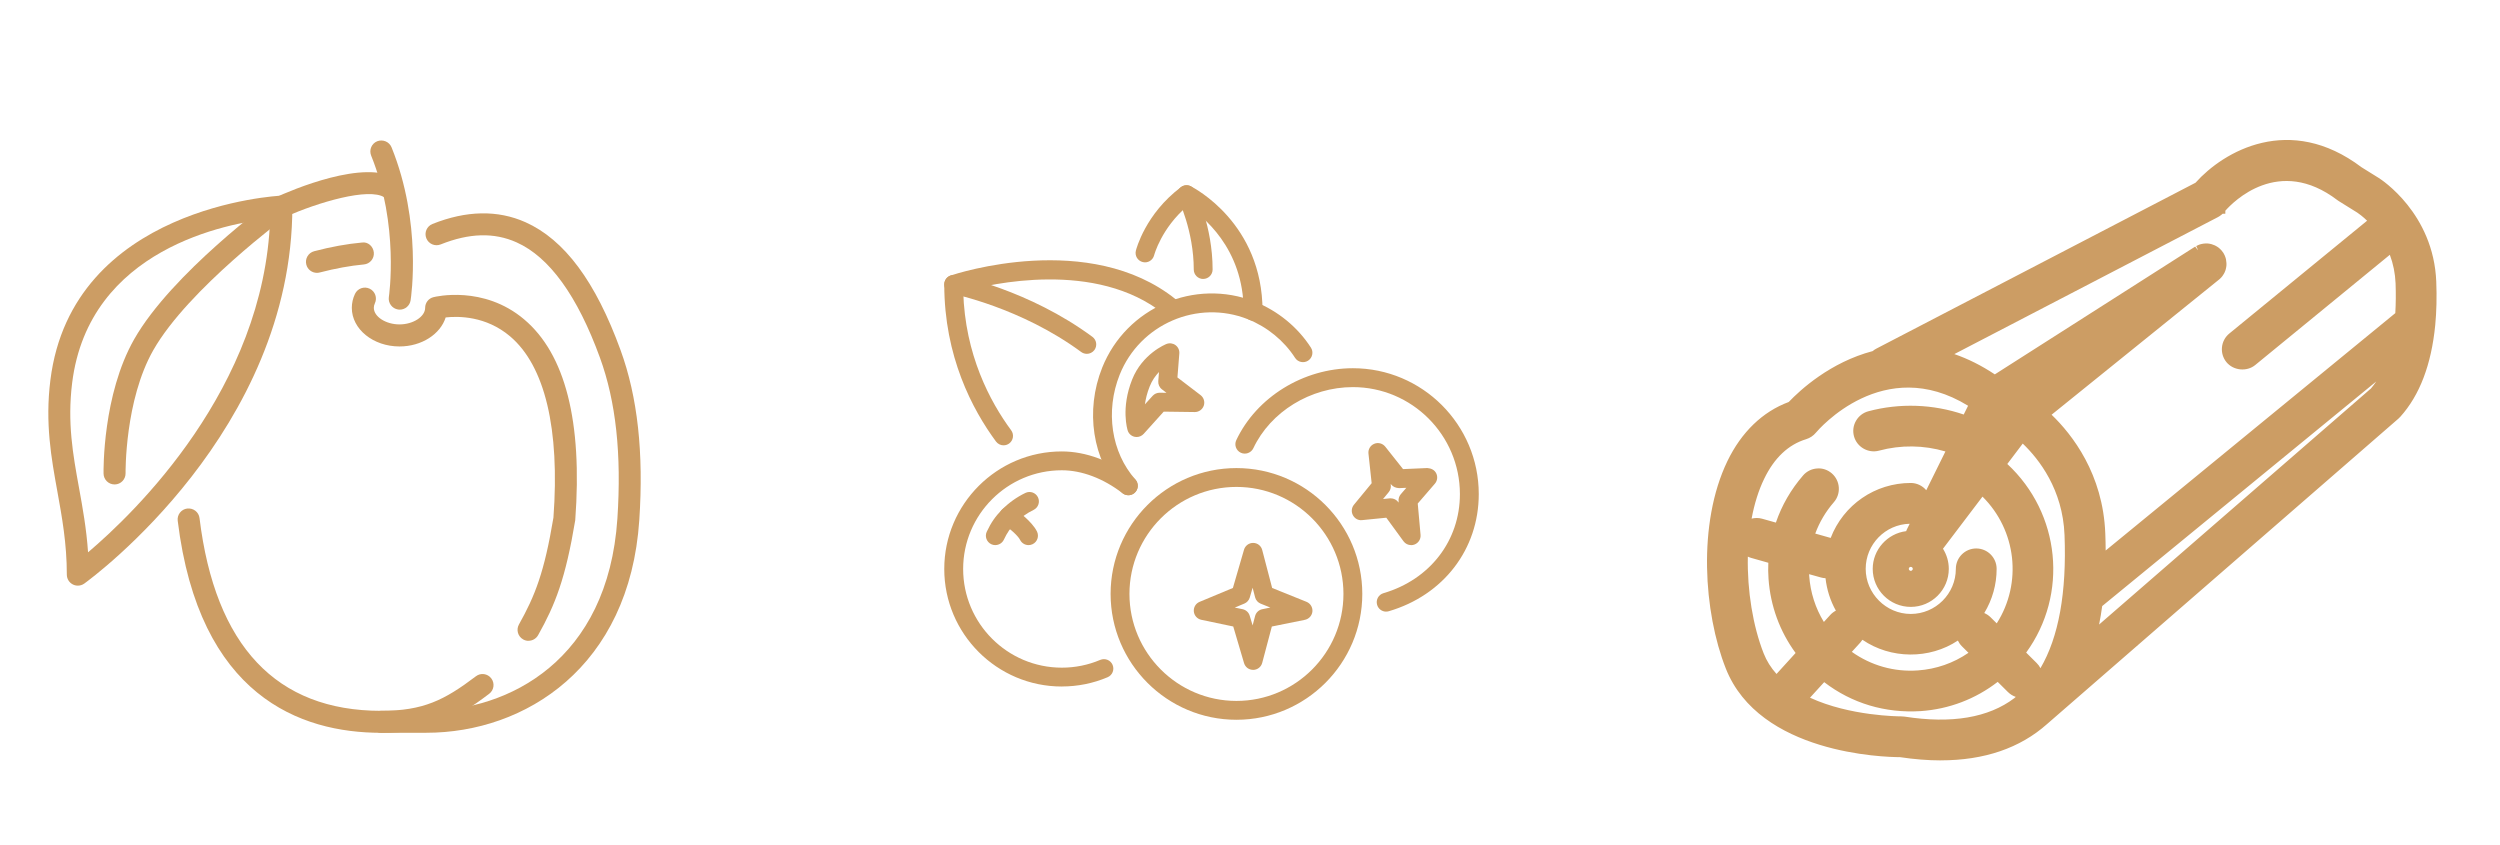 <svg xmlns="http://www.w3.org/2000/svg" id="Camada_1" data-name="Camada 1" viewBox="0 0 726.86 245.61"><defs><style>      .cls-1 {        fill: #cc9d64;        stroke-width: 0px;      }    </style></defs><path class="cls-1" d="M364.33,93.21c-1.51,0-2.74-1.23-2.74-2.74,0-18.42-12.1-27.81-16.37-30.54-7.56,6.38-9.64,14.2-9.66,14.28-.37,1.46-1.88,2.38-3.33,1.98-1.46-.37-2.35-1.85-1.98-3.32.11-.43,2.77-10.7,13.1-18.45.84-.63,1.95-.73,2.87-.26.86.43,20.86,10.73,20.86,36.31,0,1.51-1.23,2.74-2.74,2.74Z"></path><path class="cls-1" d="M349.82,81.11c-1.51,0-2.74-1.23-2.74-2.74,0-11.25-4.51-20.45-4.55-20.54-.67-1.36-.13-3,1.23-3.68,1.35-.67,3-.13,3.68,1.23.21.41,5.12,10.39,5.12,22.98,0,1.51-1.23,2.74-2.74,2.74Z"></path><path class="cls-1" d="M291.79,129.48c-.84,0-1.67-.39-2.21-1.11-6.86-9.29-15.04-24.75-15.04-45.67,0-1.18.75-2.23,1.87-2.6,1.63-.56,40.4-13.21,65.45,6.94,1.18.95,1.37,2.67.42,3.85s-2.67,1.36-3.85.42c-19.77-15.86-50.47-8.79-58.38-6.58.51,18.39,7.79,32.04,13.94,40.37.9,1.22.64,2.94-.58,3.84-.49.36-1.06.53-1.63.53Z"></path><path class="cls-1" d="M315.97,102.87c-.57,0-1.14-.18-1.62-.53-17.51-12.92-37.39-16.91-37.59-16.95-1.49-.29-2.46-1.73-2.17-3.21.29-1.49,1.71-2.46,3.22-2.17.86.17,21.26,4.24,39.8,17.92,1.22.9,1.48,2.61.58,3.84-.54.72-1.37,1.11-2.21,1.11Z"></path><path class="cls-1" d="M403.02,177.83c-1.19,0-2.28-.77-2.63-1.97-.43-1.45.4-2.98,1.86-3.4,13.5-3.96,22.21-15.27,22.21-28.8,0-17.15-13.96-31.11-31.11-31.11-12.31,0-23.94,7.14-28.95,17.77-.65,1.37-2.31,1.95-3.65,1.31-1.37-.65-1.96-2.28-1.31-3.65,5.9-12.51,19.53-20.92,33.91-20.92,20.18,0,36.59,16.41,36.59,36.59,0,16.03-10.26,29.39-26.15,34.06-.26.08-.52.11-.77.11Z"></path><path class="cls-1" d="M410.27,158.49c-.86,0-1.69-.4-2.21-1.12l-5-6.85-7.02.7c-1.12.15-2.17-.45-2.69-1.43-.53-.98-.41-2.18.3-3.04l5.15-6.26-.93-8.63c-.13-1.22.56-2.37,1.69-2.83,1.12-.47,2.42-.13,3.19.83l5.18,6.53,7.06-.31c1.15.08,2.11.56,2.59,1.55s.32,2.16-.39,2.99l-4.99,5.78.82,9.11c.11,1.23-.62,2.38-1.77,2.81-.32.12-.64.18-.96.18ZM404.35,144.89c.87,0,1.69.41,2.21,1.12l.1.13-.04-.42c-.06-.75.18-1.48.66-2.04l1.6-1.85-2.11.09c-.91-.05-1.72-.35-2.27-1.03l-.17-.22.04.38c.08.74-.14,1.47-.61,2.04l-1.65,2,1.97-.2c.09-.01.18-.01.27-.01Z"></path><path class="cls-1" d="M328.06,143.98c-.75,0-1.5-.31-2.05-.92-8.38-9.42-10.56-23.62-5.55-36.18,7-17.49,26.89-26.09,44.36-19.17,6.7,2.66,12.49,7.4,16.32,13.36.82,1.27.45,2.97-.82,3.79-1.26.81-2.97.46-3.79-.82-3.22-5-8.1-8.99-13.73-11.23-14.63-5.8-31.36,1.42-37.25,16.11-4.25,10.64-2.45,22.61,4.56,30.5,1.01,1.13.9,2.86-.23,3.87-.52.46-1.17.69-1.82.69Z"></path><path class="cls-1" d="M330.48,127.06c-.19,0-.39-.02-.58-.06-.96-.2-1.74-.91-2.03-1.83-.08-.26-2.02-6.47,1.29-14.82,2.97-7.49,9.7-10.23,9.98-10.34.89-.35,1.88-.22,2.64.34s1.18,1.48,1.1,2.42l-.55,6.97,6.73,5.14c.93.72,1.31,1.95.93,3.07-.39,1.11-1.43,1.85-2.59,1.85h-.04l-9.02-.12-5.83,6.47c-.53.58-1.27.91-2.04.91ZM336.96,108.17c-1.02,1.07-2.01,2.45-2.7,4.2-.77,1.93-1.18,3.68-1.38,5.19l2.24-2.47c.52-.58,1.27-.91,2.04-.91h.04l1.95.03-1.32-1.01c-.74-.56-1.14-1.47-1.07-2.4l.21-2.63Z"></path><path class="cls-1" d="M308.71,199.6c-18.84,0-34.17-15.33-34.17-34.17s15.33-34.18,34.17-34.18c7.01,0,14.48,2.78,21.02,7.83,1.2.93,1.43,2.65.5,3.84-.93,1.2-2.64,1.43-3.84.5-5.59-4.32-11.87-6.69-17.67-6.69-15.82,0-28.69,12.88-28.69,28.7s12.87,28.69,28.69,28.69c3.87,0,7.63-.76,11.17-2.26,1.41-.58,3,.06,3.59,1.45s-.06,3.01-1.45,3.59c-4.22,1.79-8.71,2.69-13.31,2.69Z"></path><path class="cls-1" d="M289.37,158.49c-.39,0-.79-.08-1.16-.26-1.37-.65-1.96-2.28-1.31-3.65,1.23-2.62,2.52-4.48,4.43-6.41,1.97-1.99,4.26-3.63,6.79-4.85,1.37-.67,3-.09,3.66,1.27.66,1.36.09,3-1.27,3.66-1.97.96-3.75,2.23-5.28,3.77-1.48,1.5-2.39,2.82-3.37,4.89-.47.99-1.45,1.57-2.48,1.57Z"></path><path class="cls-1" d="M299.05,158.49c-1.02,0-1.99-.56-2.47-1.53-.62-1.27-3.27-3.49-4.87-4.6-1.24-.86-1.56-2.57-.7-3.81.85-1.24,2.56-1.57,3.81-.7.85.59,5.2,3.68,6.68,6.69.66,1.36.1,3-1.26,3.67-.39.19-.8.28-1.2.28Z"></path><path class="cls-1" d="M359.49,209.27c-20.18,0-36.59-16.41-36.59-36.59s16.41-36.59,36.59-36.59,36.59,16.41,36.59,36.59-16.41,36.59-36.59,36.59ZM359.49,141.57c-17.15,0-31.11,13.96-31.11,31.11s13.96,31.11,31.11,31.11,31.11-13.96,31.11-31.11-13.96-31.11-31.11-31.11Z"></path><path class="cls-1" d="M364.33,194.76c-1.22,0-2.28-.79-2.63-1.97l-3.14-10.64-9.3-1.95c-1.17-.25-2.05-1.23-2.16-2.42-.11-1.2.56-2.33,1.67-2.79l9.69-4.04,3.23-11.12c.34-1.17,1.42-1.98,2.64-1.98h.04c1.24.01,2.31.86,2.61,2.05l2.89,11.05,10,4.03c1.12.46,1.81,1.59,1.71,2.8-.11,1.2-1.01,2.19-2.19,2.43l-9.61,1.95-2.8,10.57c-.32,1.19-1.38,2.02-2.61,2.04h-.04ZM359.02,176.65l2.26.47c.99.21,1.79.94,2.07,1.91l.84,2.81.72-2.74c.27-1.01,1.08-1.78,2.1-1.98l2.33-.48-2.81-1.13c-.8-.32-1.41-1.01-1.62-1.85l-.72-2.78-.83,2.85c-.23.79-.82,1.45-1.58,1.76l-2.76,1.15Z"></path><path class="cls-1" d="M552.51,218.75c4.11.62,8.03.93,11.74.93,12.32,0,22.39-3.42,30.03-10.23.33-.29.63-.61.94-.91l101.23-87.9c.08-.07.14-.15.21-.22.06-.06.13-.11.19-.17,5.44-6.05,8.7-14.66,9.78-25.67,0-.07.02-.14.03-.21.36-3.84.46-7.98.29-12.4-.75-19.26-15.43-28.65-16.06-29.04l-5.13-3.2c-20.33-15.36-38.94-4.16-46.56,4.51l-93.05,48.37c-.38.2-.7.45-.99.73-12.58,3.22-21.49,11.74-24.31,14.73-7.39,2.64-13.38,8.35-17.36,16.61-8.59,17.78-6.73,43.21-.45,59.14,9.48,24.09,45.08,24.93,49.48,24.94M506.9,158.91c.58.93,1.48,1.66,2.61,1.98l6.06,1.7c-.13,1.86-.13,3.73,0,5.62.57,8.03,3.46,15.52,8.29,21.73l-7.33,8.05c-2.13-2.1-3.89-4.58-5.04-7.5-3.31-8.4-5.25-20.19-4.58-31.58M532.03,166.6c.22,4.31,1.59,8.32,3.83,11.72-1,.15-1.97.61-2.7,1.42l-3.06,3.35c-3.17-4.54-5.06-9.86-5.46-15.52-.06-.82-.07-1.64-.07-2.46l5.2,1.46c.41.12.82.17,1.23.17.36,0,.7-.06,1.04-.14M556.13,165.39c0,.32-.26.58-.58.58s-.58-.26-.58-.58.26-.58.58-.58.58.26.58.58M555.66,154.55c-.19.39-.3.79-.38,1.19-5.21.14-9.41,4.41-9.41,9.65s4.34,9.66,9.66,9.66,9.67-4.34,9.67-9.66c0-2.22-.76-4.27-2.03-5.9.06-.06.12-.11.17-.18l12.88-16.98c11.82,10.6,13.62,28.38,4.52,41.08l-2.97-2.95c-.87-.86-1.99-1.29-3.13-1.31,2.8-3.88,4.47-8.62,4.47-13.76,0-2.51-2.03-4.54-4.54-4.54s-4.54,2.03-4.54,4.54c0,7.99-6.5,14.5-14.5,14.5s-14.5-6.51-14.5-14.5,6.5-14.5,14.5-14.5c.81,0,1.57-.23,2.22-.61l-2.11,4.26ZM609.91,175.49l85.12-69.77c-1.22,3.28-2.81,6.05-4.79,8.29l-82.24,71.41c.82-3.11,1.45-6.43,1.92-9.94M592.39,198.09c.37-1.5-.02-3.14-1.19-4.31l-3.93-3.9c12.88-16.66,10.65-40.76-5.45-54.74-.03-.02-.05-.04-.08-.07l6.18-8.15c4.76,4.21,13.13,13.69,13.72,28.57.74,19.1-2.38,33.38-9.25,42.6M555.54,188.97c5.48,0,10.51-1.89,14.52-5.04.06,1.08.49,2.15,1.32,2.98l3.07,3.05c-4.79,3.7-10.56,5.91-16.73,6.35-7.77.55-15.31-1.79-21.38-6.59l3.52-3.86c.54-.59.87-1.29,1.04-2.01,4.03,3.2,9.11,5.13,14.64,5.13M553.55,209.72c-.23-.03-.47-.05-.7-.05h-.05c-.25,0-16.41.05-28.81-6.38l6.24-6.85c7.19,5.87,16.03,9.03,25.26,9.03.96,0,1.92-.03,2.88-.1,8.4-.59,16.21-3.73,22.57-8.97l3.86,3.83c.88.88,2.04,1.32,3.2,1.32.62,0,1.23-.13,1.8-.39-.21.22-.44.43-.65.64l-2.64,2.29c-7.82,5.92-18.89,7.82-32.96,5.63M680.43,57.09c.11.09.23.17.35.24l5.3,3.3s1.93,1.24,4.18,3.64l-41.23,33.76c-1.94,1.59-2.22,4.45-.64,6.39.9,1.1,2.2,1.66,3.52,1.66,1.01,0,2.03-.34,2.87-1.03l40.59-33.23c1.35,2.92,2.34,6.41,2.5,10.49.13,3.35.09,6.48-.11,9.41l-86.97,71.29c.04-2.55.03-5.17-.08-7.88-.69-17.77-10.3-29.18-16.36-34.65l49.91-40.26c.06-.05.1-.1.15-.15.12-.11.23-.21.34-.33.1-.11.19-.22.28-.34.09-.12.17-.24.25-.37.08-.13.15-.25.22-.39.06-.13.12-.26.16-.4.05-.14.1-.28.13-.42.04-.14.07-.28.09-.42.02-.14.04-.29.05-.43,0-.15,0-.29,0-.44,0-.14-.01-.29-.03-.43-.02-.14-.05-.29-.08-.43-.03-.15-.07-.29-.12-.43-.04-.14-.1-.27-.16-.4-.06-.15-.13-.29-.21-.43-.03-.06-.06-.12-.09-.18-.04-.07-.1-.12-.15-.19-.05-.07-.09-.15-.14-.22-.05-.05-.1-.09-.15-.15-.11-.12-.22-.23-.33-.34-.11-.1-.21-.19-.33-.28-.12-.09-.25-.17-.38-.25-.12-.07-.24-.15-.37-.21-.14-.07-.28-.12-.42-.17-.13-.05-.26-.09-.39-.13-.15-.04-.3-.07-.45-.09-.13-.02-.26-.04-.4-.05-.16,0-.31,0-.47,0-.13,0-.26.01-.4.03-.16.02-.31.05-.46.09-.14.03-.27.07-.41.11-.14.05-.28.1-.42.16-.14.06-.28.13-.42.21-.06.03-.12.06-.18.09l-59.01,37.64c-5.35-3.67-10.53-5.96-15.44-7.21l79.65-41.4c.27-.14.53-.31.77-.51.24-.19.45-.41.64-.64t0,0c.62-.76,15.51-18.4,34.85-3.66M511.66,138.62c3.12-6.46,7.52-10.59,13.07-12.28.85-.26,1.61-.77,2.18-1.45.87-1.05,20.91-24.56,47.1-7.45l-2.37,4.78c-8.93-3.32-18.76-3.81-28.05-1.33-2.42.65-3.86,3.14-3.21,5.56.65,2.43,3.14,3.86,5.56,3.21,7.16-1.92,14.71-1.63,21.64.75l-7.57,15.3c-.31-2.21-2.18-3.92-4.48-3.92-10.48,0-19.39,6.89-22.44,16.37-.28-.15-.57-.27-.89-.36l-6.23-1.75c1.26-4,3.33-7.74,6.16-11,1.65-1.89,1.44-4.76-.45-6.41-1.89-1.64-4.76-1.44-6.41.45-3.73,4.29-6.44,9.22-8.06,14.5l-5.26-1.48c-1.69-.47-3.41.09-4.53,1.29.73-5.3,2.08-10.37,4.22-14.8"></path><path class="cls-1" d="M564.25,221.08c-3.7,0-7.69-.32-11.84-.94-4.62-.01-40.89-.98-50.66-25.82-6.39-16.2-8.27-42.1.48-60.25,4.08-8.44,10.24-14.38,17.83-17.19,3.4-3.56,12.11-11.55,24.41-14.8.33-.29.67-.52,1.03-.7l92.83-48.25c8.2-9.18,27.38-20.27,48.26-4.51l5.03,3.13c.66.41,15.94,10.26,16.71,30.17.18,4.46.07,8.7-.3,12.59-1.13,11.52-4.54,20.43-10.16,26.67l-.27.26c-.05.06-.13.15-.22.23l-102.17,88.81c-7.89,7.03-18.3,10.59-30.96,10.59ZM664.86,43.54c-10.9,0-19.86,6.21-24.62,11.61l-.4.32-93.05,48.37c-.22.12-.44.28-.68.51l-.26.25-.35.08c-12.4,3.18-21.23,11.78-23.64,14.34l-.55.36c-7.03,2.51-12.76,8.01-16.57,15.9-8.41,17.42-6.57,42.38-.4,58.03,9.18,23.32,44.22,24.05,48.18,24.05l.2.02c17.54,2.62,31.08-.43,40.64-8.95l.91-.89,101.58-88.24c5.19-5.77,8.36-14.14,9.4-24.85.38-3.97.48-8.08.32-12.42-.72-18.47-14.82-27.55-15.41-27.93l-5.12-3.19c-7.09-5.35-13.95-7.37-20.17-7.37ZM564.18,211.98c-3.4,0-7.01-.3-10.85-.89-.16-.02-.33-.03-.49-.03h0c-.85,0-17.04-.09-29.49-6.54l-1.6-.83,8.34-9.15,1.02.83c7.7,6.29,17.2,9.27,27.17,8.62,8.05-.57,15.58-3.56,21.78-8.66l.97-.8,4.75,4.72c.89.88,2.27,1.15,3.47.65l1.45-.65.36-1.48c.27-1.1-.04-2.22-.83-3l-4.79-4.77.75-.97c12.52-16.19,10.21-39.4-5.26-52.84l-.98-.85.71-1.1,7.09-9.35,1.12.99c5.04,4.46,13.58,14.24,14.18,29.56.72,18.46-2.16,32.62-8.56,42.13l1.03-.46-3.11,3.32-2.97,3.99.32-1.31-2.32,2.03c-6.03,4.56-13.81,6.85-23.24,6.85ZM552.79,208.28c.35,0,.66.02.96.07h0c13.66,2.14,24.4.32,31.91-5.37l.41-.36c-.84-.29-1.62-.77-2.27-1.41l-2.98-2.96c-6.45,4.99-14.16,7.93-22.37,8.5-10.31.65-20.03-2.24-28.08-8.42l-4.12,4.52c11.6,5.36,25.8,5.43,26.53,5.43h0ZM589.1,189.74l3.07,3.05c.44.44.81.94,1.08,1.48,5.29-8.98,7.65-21.98,7-38.72-.52-13.22-7.39-22.03-12.15-26.58l-4.49,5.93c15.48,14.36,17.8,37.91,5.48,54.85ZM516.58,200l-1.03-1.01c-2.4-2.35-4.2-5.05-5.36-7.99-3.57-9.07-5.33-21.09-4.68-32.16l.08-1.42-.13.14.3-3.06.1.16.2-1.42c.81-5.81,2.28-10.92,4.35-15.22,3.29-6.82,7.97-11.19,13.92-13,.58-.18,1.11-.53,1.5-1.01.88-1.05,21.86-25.42,48.93-7.72l1.03.67-3.47,7-1.17-.44c-8.62-3.21-18.3-3.67-27.2-1.29-.82.22-1.49.74-1.91,1.47s-.53,1.57-.32,2.39c.44,1.68,2.2,2.68,3.86,2.24,7.42-1.99,15.2-1.72,22.46.77l1.5.51-8.53,17.25h0s-4.1,8.29-4.1,8.29c-.11.22-.2.49-.25.82l-.2,1.12-1.14.03c-4.44.12-8.06,3.82-8.06,8.27s3.71,8.27,8.27,8.27,8.27-3.71,8.27-8.27c0-1.84-.6-3.58-1.73-5.05l-.7-.91.76-.86,13.89-18.28,1.12,1.01c12.31,11.04,14.35,29.49,4.73,42.93l-.95,1.32-4.13-4.09c-.58-.57-1.35-.89-2.18-.91l-2.65-.05,1.55-2.15c2.76-3.8,4.2-8.28,4.2-12.94,0-1.74-1.41-3.15-3.15-3.15s-3.15,1.41-3.15,3.15c0,8.76-7.13,15.89-15.89,15.89s-15.89-7.13-15.89-15.89,7.13-15.89,15.89-15.89c.53,0,1.05-.14,1.55-.42l1.85-1.04-.3-2.12c-.21-1.55-1.55-2.71-3.1-2.71-9.66,0-18.15,6.19-21.12,15.41l-.51,1.58-1.47-.79c-.18-.1-.39-.18-.61-.25l-7.61-2.14.44-1.37c1.34-4.25,3.51-8.12,6.44-11.49,1.14-1.31,1-3.3-.32-4.45-.64-.55-1.48-.85-2.29-.76-.84.06-1.6.44-2.14,1.08-3.58,4.12-6.2,8.82-7.78,13.99l-.4,1.29-6.56-1.84c-1.15-.32-2.33.04-3.15.9l-1.66,1.76,1.28,2.03c.3.48.86,1.11,1.82,1.38l7.14,2.01-.08,1.12c-.13,1.84-.13,3.66,0,5.43.55,7.7,3.31,14.96,8,20.98l.72.92-9.09,9.99ZM508.17,161.85c-.2,9.86,1.48,20.19,4.61,28.13.85,2.16,2.1,4.16,3.73,5.97l5.55-6.1c-4.6-6.27-7.32-13.69-7.87-21.55-.11-1.53-.13-3.1-.06-4.68l-4.98-1.41c-.33-.09-.65-.22-.97-.37ZM576.92,178.24c.68.3,1.31.71,1.84,1.24l1.78,1.76c7.46-11.72,5.74-27.05-4.14-36.85l-11.49,15.15c1.1,1.76,1.69,3.76,1.69,5.85,0,6.09-4.96,11.06-11.06,11.06s-11.06-4.96-11.06-11.06c0-5.58,4.27-10.29,9.72-10.96.06-.18.13-.34.21-.5h0s.82-1.65.82-1.65c-7.09.16-12.79,5.98-12.79,13.11s5.88,13.11,13.1,13.11,13.11-5.88,13.11-13.11c0-3.27,2.66-5.93,5.93-5.93s5.93,2.66,5.93,5.93c0,4.55-1.24,8.95-3.59,12.84ZM527.77,155.13l4.49,1.27c3.71-9.62,12.89-15.98,23.28-15.98,1.79,0,3.42.82,4.51,2.11l5.57-11.27c-6.3-1.86-12.94-1.95-19.33-.23-3.11.83-6.41-1.04-7.26-4.2-.41-1.53-.2-3.13.6-4.5.79-1.37,2.07-2.35,3.6-2.76,9.06-2.43,18.84-2.09,27.71.95l1.27-2.55c-24.57-15.11-43.45,6.88-44.25,7.83-.72.88-1.73,1.55-2.83,1.89-5.17,1.57-9.29,5.45-12.22,11.55h0c-1.61,3.32-2.83,7.2-3.64,11.55.99-.25,2.05-.26,3.07.03l3.99,1.12c1.72-5.04,4.39-9.64,7.91-13.71,1.03-1.19,2.47-1.91,4.04-2.02,1.57-.15,3.12.39,4.32,1.43,2.47,2.16,2.73,5.91.59,8.37-2.36,2.71-4.18,5.78-5.42,9.14ZM555.54,197.77c-7.28,0-14.33-2.43-20.06-6.97l-1.17-.93,4.52-4.96c.35-.38.59-.84.72-1.39l.49-2.14,1.72,1.36c7.9,6.28,19.5,6.31,27.44.08l2.09-1.64.15,2.66c.04.56.22,1.38.92,2.07l4.19,4.17-1.25.96c-5.04,3.89-11.09,6.19-17.49,6.64-.76.06-1.53.08-2.28.08ZM538.4,189.52c5.57,3.96,12.31,5.9,19.22,5.4,5.32-.37,10.37-2.14,14.7-5.12l-1.91-1.9c-.48-.48-.88-1.05-1.17-1.66-8.27,5.5-19.55,5.4-27.75-.23-.18.28-.38.54-.6.79l-2.49,2.73ZM605.51,189.42l1.14-4.34c.8-3.05,1.43-6.33,1.88-9.76l.07-.55,89.51-73.36-1.79,4.81c-1.27,3.43-2.97,6.37-5.05,8.72l-85.77,74.48ZM611.2,176.21c-.25,1.83-.55,3.63-.9,5.37l79.03-68.62c.53-.62,1.05-1.31,1.55-2.05l-79.68,65.3ZM529.94,185.31l-.99-1.43c-3.32-4.76-5.29-10.37-5.71-16.22-.06-.86-.08-1.72-.07-2.57l.02-1.81,6.94,1.95c.48.13.86.19,1.58.01l1.61-.37.08,1.65c.21,3.95,1.45,7.76,3.6,11.02l1.19,1.82-2.15.32c-.52.08-1.27.31-1.88.98l-4.23,4.64ZM525.99,166.95c0,.18.01.35.03.53.34,4.75,1.8,9.33,4.26,13.35l1.85-2.03c.47-.52,1.03-.94,1.64-1.26-1.62-2.89-2.64-6.1-3.01-9.43-.46-.02-.91-.09-1.36-.22l-3.4-.95ZM555.54,167.37c-1.08,0-1.97-.89-1.97-1.98s.89-1.98,1.97-1.98,1.98.89,1.98,1.98-.89,1.98-1.98,1.98ZM555.54,164.59c-.44,0-.81.37-.81.81,0,.89,1.63.88,1.62,0,0-.45-.36-.81-.82-.81ZM609.35,165.99l.06-2.99c.04-2.52.02-5.12-.08-7.8-.67-17.42-10.26-28.58-15.91-33.68l-1.21-1.09,51.17-41.29,1.36.61-1.05-.91.25-.3,1.54.13-1.25-.6.3-1.21-.15-1.17-.56-1.03.65-1.3-.91,1.05-.3-.25.13-1.53-.57,1.27.15-1.44-.59,1.27-.48-.12-.65-1.43.07,1.38-1.64.51-59.75,38.1-.76-.52c-4.92-3.37-9.96-5.73-14.99-7.01l-3.54-.89,82.89-43.07c.19-.11.38-.23.56-.37.13-.11.28-.26.41-.42l.43-.51c5.85-6.75,20.35-15.57,36.34-3.38l.24.16,5.31,3.31c.75.51,2.5,1.78,4.46,3.88l1.01,1.08-42.38,34.69c-1.34,1.1-1.54,3.09-.44,4.44,1.07,1.29,3.14,1.5,4.44.44l41.97-34.36.75,1.62c1.6,3.44,2.47,7.15,2.63,11.02.13,3.33.09,6.54-.11,9.55l-.04.6-89.76,73.56ZM596.47,120.56c6.04,5.81,14.96,17.26,15.63,34.52.07,1.69.1,3.36.11,4.98l84.21-69.02c.16-2.74.19-5.65.08-8.67-.12-2.88-.68-5.67-1.67-8.29l-39.15,32.06c-2.45,2-6.34,1.61-8.35-.84-2.07-2.53-1.69-6.28.84-8.34l40.05-32.79c-1.31-1.27-2.39-2.04-2.85-2.35l-5.3-3.3c-.16-.1-.31-.2-.46-.31h0c-17.11-13.06-30.39.53-32.61,3.06v.88h-.79c-.12.11-.24.22-.37.32-.34.27-.66.48-1,.66l-76.63,39.82c3.96,1.36,7.91,3.33,11.77,5.9l58.25-37.15.87,1.11-.56-1.27c.18-.1.35-.19.55-.27.08-.04.26-.11.45-.18l.45-.13c.3-.07.5-.11.69-.13l.51-.04c.25-.01.46,0,.67,0,.13,0,.31.04.49.06.19.03.4.07.61.13l1.01.37c.22.11.39.2.56.31.13.08.28.18.44.29l.43.36c.18.17.32.32.46.46l.58.76c.22.39.31.57.39.75.08.2.16.38.21.56.06.15.11.34.15.51l.14,1.14c.01.21.01.41,0,.63,0,.13-.04.32-.06.5-.03.21-.07.41-.13.63-.02.1-.08.26-.13.42-.09.25-.15.41-.24.59l-.22.4c-.17.28-.27.44-.39.6l-.34.41c-.17.18-.32.32-.46.46l-48.86,39.44Z"></path><path class="cls-1" d="M92.15,79.33c-1.42,0-2.72-.95-3.09-2.39-.45-1.71.58-3.46,2.29-3.9,4.9-1.29,9.56-2.13,13.86-2.52,1.78-.3,3.32,1.14,3.48,2.9s-1.14,3.32-2.9,3.47c-3.94.36-8.26,1.15-12.82,2.33-.27.07-.54.11-.81.11Z"></path><path class="cls-1" d="M110.82,213.06c-23.54,0-52.92-10.7-59.15-61.65-.22-1.75,1.03-3.35,2.78-3.56,1.77-.18,3.35,1.03,3.56,2.79,4.55,37.18,22.32,56.03,52.8,56.03,12.24,0,18.39-3.1,27.55-10.04,1.4-1.09,3.41-.8,4.48.61,1.07,1.41.79,3.42-.62,4.48-9.91,7.53-17.49,11.35-31.41,11.35Z"></path><path class="cls-1" d="M123.94,213.06h-13.12c-1.77,0-3.2-1.43-3.2-3.2s1.43-3.2,3.2-3.2h13.12c23.91,0,52.81-14.63,55.56-55.85,1.24-18.72-.41-34.03-5.07-46.82-6.55-17.98-14.71-29.26-24.25-33.53-6.54-2.92-13.75-2.72-22.07.61-1.63.65-3.5-.14-4.16-1.79-.66-1.64.14-3.5,1.78-4.16,9.87-3.94,18.97-4.11,27.05-.51,11.33,5.07,20.38,17.23,27.64,37.18,4.97,13.64,6.75,29.81,5.45,49.43-2.85,42.71-33.17,61.83-61.94,61.83Z"></path><path class="cls-1" d="M153.67,186.32c-.53,0-1.06-.13-1.56-.41-1.54-.86-2.09-2.81-1.23-4.35,4.68-8.35,7.37-15.13,10.03-31.07,1.89-25.77-2.45-44.1-12.6-52.7-7.03-5.96-15.07-5.9-18.73-5.5-1.53,4.85-6.97,8.44-13.43,8.44-7.64,0-13.86-5.03-13.86-11.22,0-1.41.31-2.77.92-4.06.76-1.6,2.65-2.28,4.26-1.52,1.6.76,2.28,2.66,1.52,4.26-.2.42-.3.86-.3,1.31,0,2.57,3.49,4.82,7.46,4.82s7.46-2.26,7.46-4.82c0-1.47.99-2.75,2.42-3.1.59-.15,14.53-3.51,26.32,6.42,12.01,10.09,17.02,29.75,14.9,58.42-2.83,17.06-5.85,24.61-10.79,33.42-.59,1.05-1.67,1.64-2.79,1.64Z"></path><path class="cls-1" d="M116.23,90.03c-.16,0-.32-.01-.49-.04-1.75-.27-2.95-1.9-2.68-3.65.03-.21,3.06-20.83-5.15-41.1-.66-1.64.13-3.51,1.76-4.17,1.64-.63,3.5.13,4.17,1.76,8.89,21.97,5.69,43.57,5.54,44.49-.24,1.57-1.6,2.71-3.16,2.71Z"></path><path class="cls-1" d="M22.62,170.27c-.5,0-.99-.11-1.45-.35-1.07-.55-1.74-1.64-1.74-2.85,0-9.03-1.4-16.7-2.74-24.12-1.77-9.77-3.61-19.87-2.04-32.44,6.29-50.54,66.42-53.59,67.02-53.62.92,0,1.72.29,2.35.89.63.6.98,1.43.98,2.31,0,65.07-58.03,107.79-60.5,109.58-.56.4-1.21.6-1.87.6ZM25.81,167.07h.07-.07ZM78.53,63.56c-12.2,1.32-52.68,8.65-57.55,47.74-1.44,11.6.22,20.78,1.99,30.51,1.07,5.9,2.17,11.95,2.63,18.77,13.61-11.53,51.23-47.78,52.94-97.02Z"></path><path class="cls-1" d="M33.31,140.85c-1.74,0-3.17-1.39-3.2-3.14-.02-.93-.29-22.93,8.91-39.09,10.88-19.1,39.66-40.23,40.89-41.12,4.81-2.24,26.42-11.47,35.43-5.42,1.47.98,1.86,2.97.88,4.44-.98,1.47-2.97,1.87-4.44.88-4.48-2.98-19.47,1.48-28.67,5.61h0c.12,0-28.36,20.93-38.53,38.78-8.32,14.61-8.07,35.6-8.07,35.81.03,1.76-1.38,3.23-3.15,3.25h-.05Z"></path></svg>